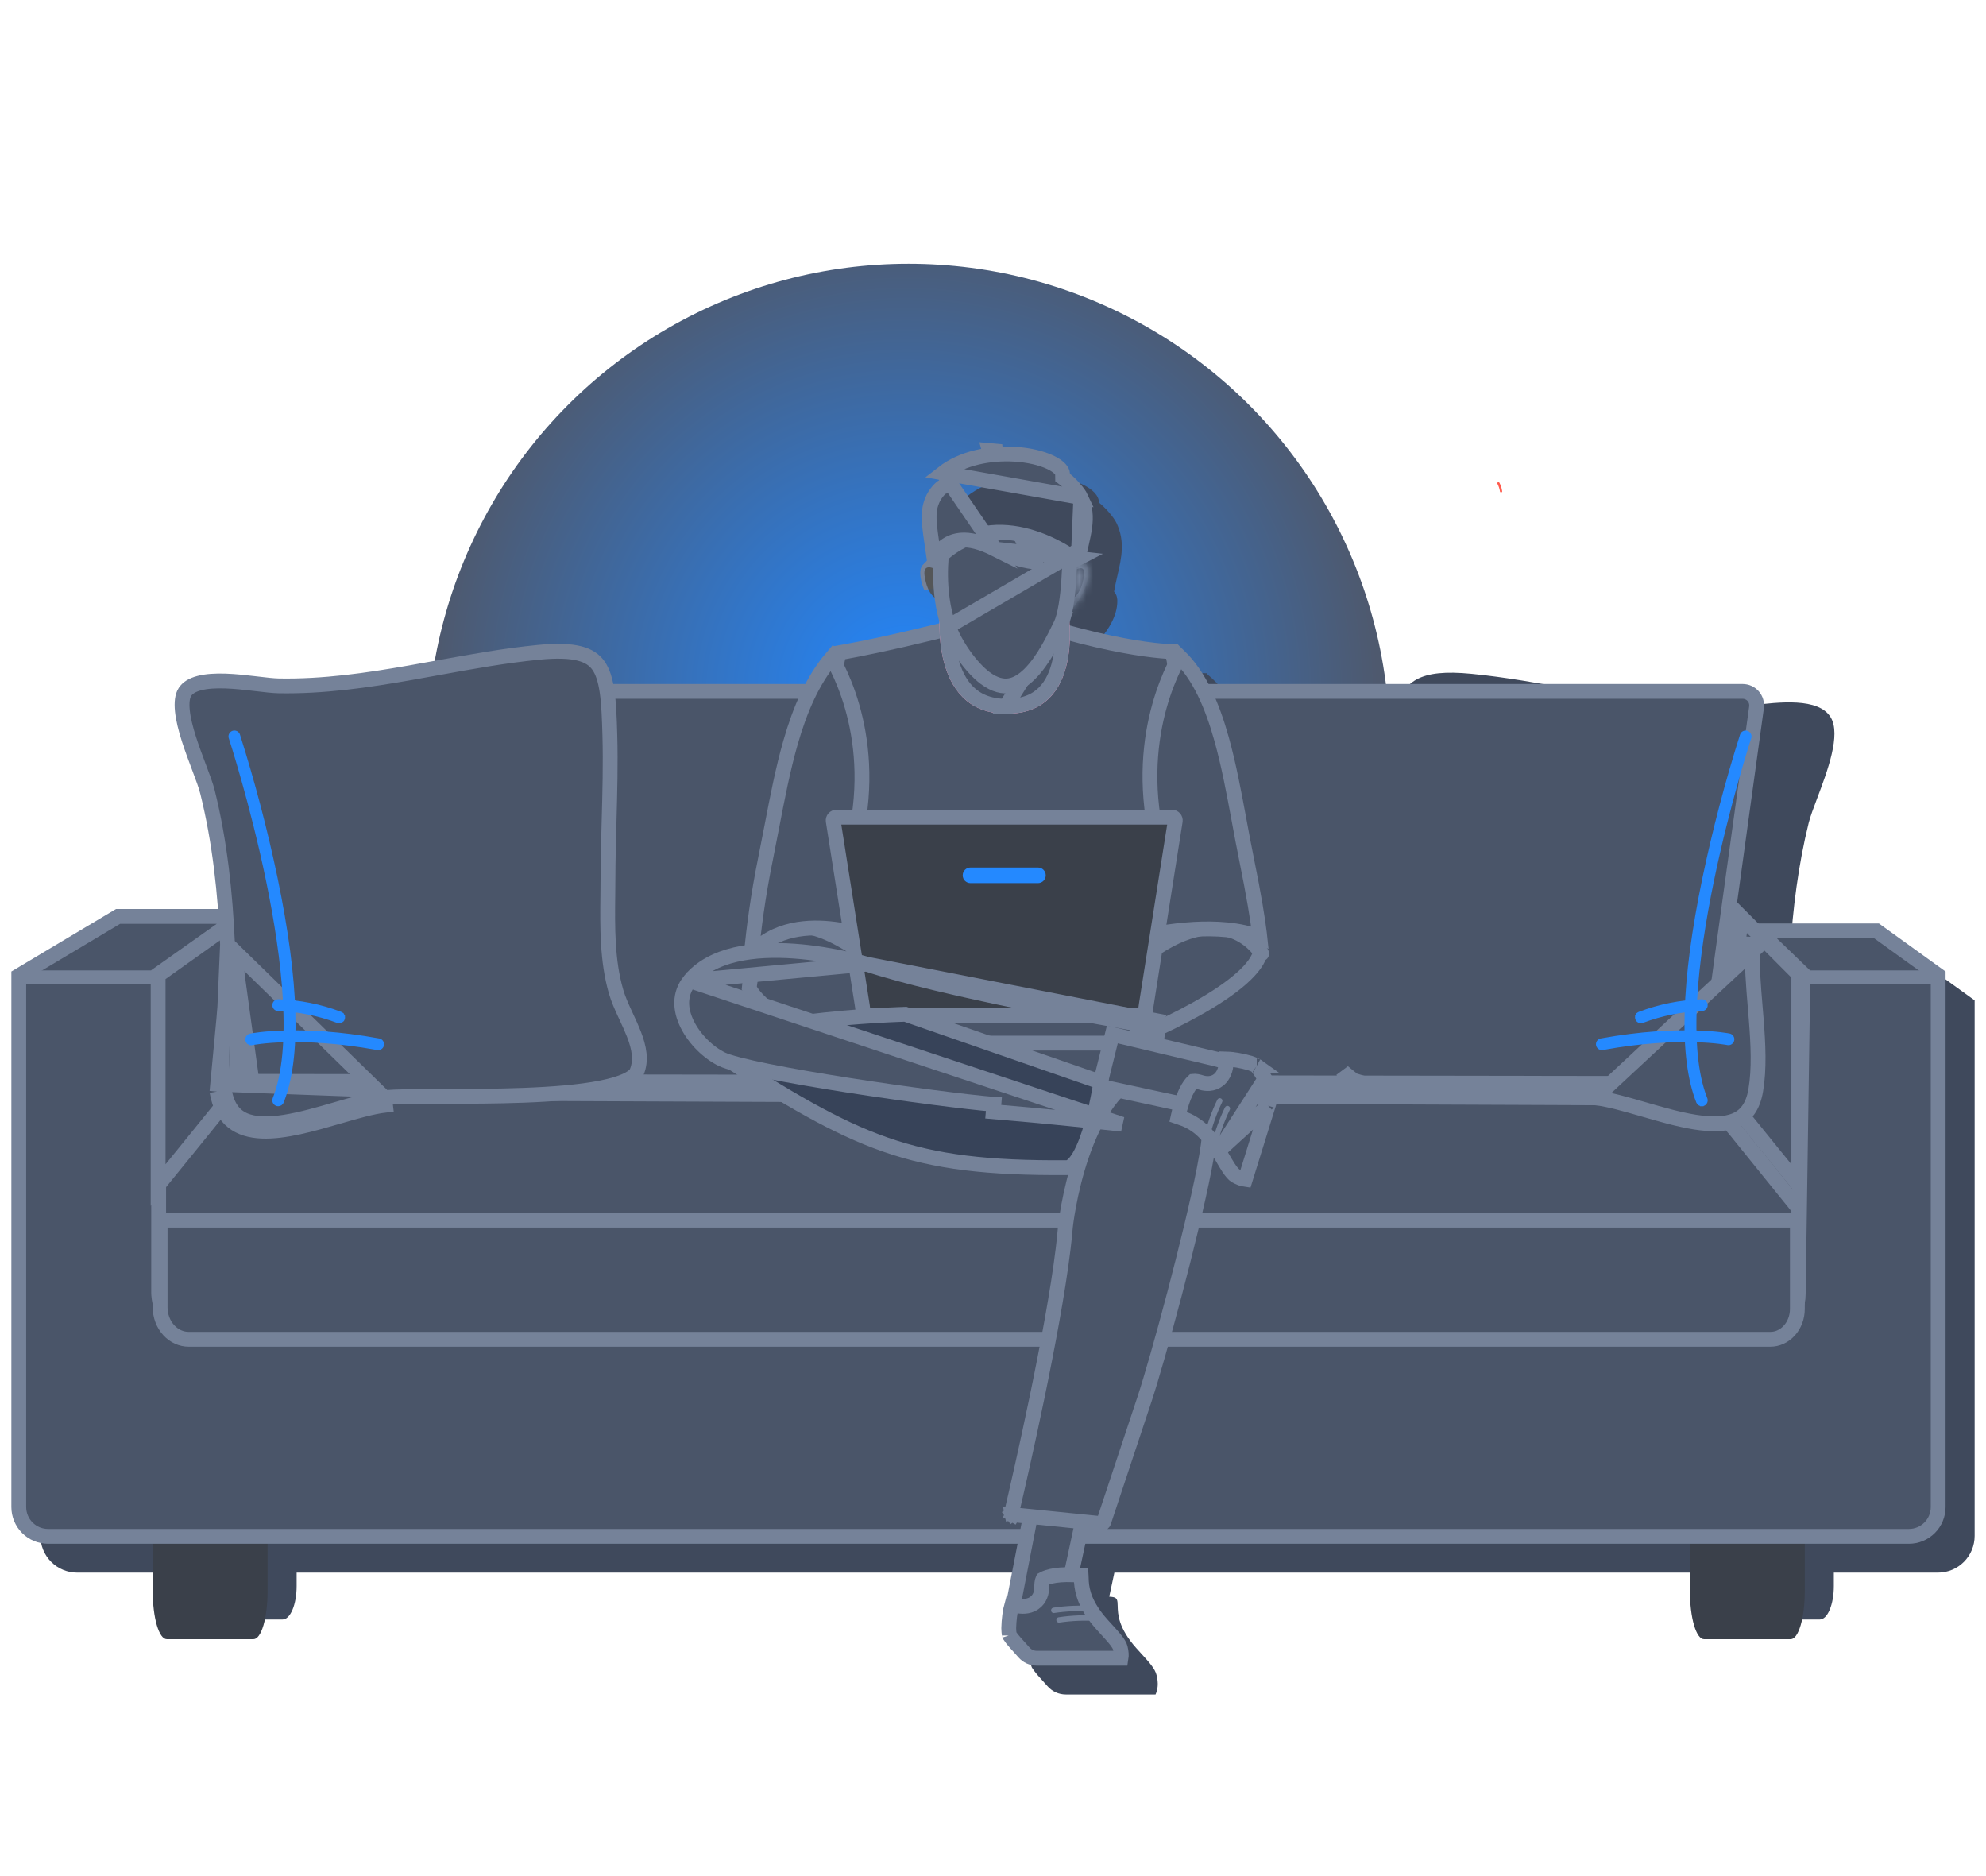 <svg width="288" height="272" viewBox="0 0 288 272" fill="none" xmlns="http://www.w3.org/2000/svg"><g clip-path="url(#clip0_2527_17812)"><g style="mix-blend-mode:lighten" filter="url(#filter0_f_2527_17812)"><circle cx="131.755" cy="108.019" r="69.785" fill="url(#paint0_radial_2527_17812)"/></g><path d="M217.68 71.395C217.64 71.395 217.602 71.38 217.573 71.354C217.543 71.327 217.525 71.291 217.521 71.251C217.461 70.862 217.337 70.486 217.153 70.138C217.135 70.101 217.132 70.058 217.144 70.018C217.157 69.978 217.185 69.945 217.222 69.925C217.258 69.906 217.301 69.901 217.341 69.912C217.381 69.923 217.416 69.95 217.437 69.986C217.642 70.369 217.778 70.786 217.839 71.217C217.841 71.238 217.839 71.259 217.833 71.279C217.827 71.299 217.818 71.318 217.804 71.335C217.791 71.351 217.775 71.365 217.757 71.375C217.738 71.385 217.718 71.391 217.697 71.393L217.68 71.395Z" fill="#FF5B4D"/><path d="M143.638 66.035C143.611 65.9 143.581 65.76 143.547 65.619C143.524 65.523 143.499 65.425 143.471 65.324L145.244 65.481L143.638 66.035Z" fill="#4A5569" stroke="#758299" stroke-width="2.149"/><path fill-rule="evenodd" clip-rule="evenodd" d="M138.645 85.546C138.556 84.924 138.472 84.35 138.393 83.817C137.844 80.088 137.589 78.361 138.383 76.375C138.905 75.064 139.954 74.007 140.399 73.839C140.369 73.443 139.851 73.23 138.894 73.23C144.912 66.416 159.313 68.775 159.377 72.879C160.222 73.525 161.505 74.952 161.924 75.85C163.171 78.525 162.643 80.829 162.05 83.423C161.878 84.174 161.7 84.949 161.558 85.765C161.823 86.055 162.03 86.495 162.03 87.161C162.03 89.372 160.587 91.395 159.832 92.302C159.693 93.102 159.52 93.848 159.306 94.476C159.315 94.6 159.323 94.729 159.33 94.863C170.026 97.768 175.021 97.601 175.021 97.601L175.044 97.679L175.061 97.736C176.857 99.2 178.293 101.119 179.471 103.348H202.412C203.333 98.733 205.842 96.95 213.384 97.689C218.327 98.174 223.194 99.059 228.055 99.944C235.6 101.316 243.129 102.686 250.898 102.547C251.674 102.533 252.729 102.408 253.925 102.266C258.005 101.781 263.714 101.104 265.473 103.992C267.001 106.499 265.008 111.783 263.517 115.737C262.982 117.155 262.512 118.402 262.292 119.288C260.769 125.427 259.984 131.753 259.589 138.071H276.691L286.353 145.036V222.675C286.354 223.375 286.216 224.068 285.949 224.715C285.682 225.362 285.29 225.949 284.795 226.444C284.301 226.939 283.714 227.332 283.069 227.599C282.423 227.867 281.731 228.005 281.032 228.004H265.934V229.944C265.934 231.232 265.719 232.466 265.338 233.376C264.957 234.286 264.44 234.798 263.901 234.798H251.314C250.775 234.798 250.258 234.286 249.876 233.376C249.495 232.466 249.281 231.232 249.281 229.944V228.004H161.603L161.489 228.538L160.857 231.486C160.988 231.497 161.121 231.51 161.256 231.523C162.049 231.604 162.06 232.026 162.08 232.825C162.109 234.005 162.159 236.009 164.786 238.953C165.037 239.235 165.283 239.505 165.52 239.764L165.521 239.765C166.613 240.959 167.5 241.931 167.717 242.847C168.031 244.076 167.889 244.958 167.573 245.673H154.559C154.054 245.672 153.555 245.564 153.095 245.354C152.635 245.144 152.226 244.838 151.894 244.457C151.627 244.147 151.367 243.862 151.12 243.589C150.542 242.954 150.03 242.391 149.637 241.76C149.523 241.583 149.446 241.028 149.422 240.285C149.425 240.275 149.426 240.264 149.425 240.253C149.425 240.25 149.425 240.247 149.425 240.244C149.424 240.24 149.423 240.236 149.422 240.232C149.459 238.663 149.71 236.648 150.329 235.41L150.34 235.415L150.34 235.408L151.778 228.004H43.017V229.944C43.017 231.232 42.802 232.466 42.421 233.376C42.04 234.286 41.523 234.798 40.984 234.798H28.397C28.13 234.798 27.866 234.672 27.619 234.428C27.372 234.184 27.148 233.827 26.959 233.376C26.77 232.926 26.621 232.391 26.519 231.802C26.416 231.213 26.364 230.582 26.364 229.944V228.004H11.187C10.488 228.005 9.795 227.867 9.149 227.599C8.504 227.332 7.917 226.939 7.422 226.444C6.928 225.949 6.536 225.362 6.268 224.715C6.001 224.068 5.863 223.375 5.863 222.675V145.036L21.042 135.971L36.223 135.971L36.089 135.002L35.571 131.275L32.214 106.878C32.154 106.438 32.188 105.99 32.315 105.565C32.442 105.14 32.658 104.747 32.95 104.412C33.241 104.077 33.601 103.809 34.005 103.626C34.408 103.442 34.846 103.348 35.29 103.348H120.996C122.095 101.273 123.405 99.385 125.002 97.754C125.002 97.754 125.01 97.765 125.025 97.788L125.036 97.804L125.052 97.826L125.079 97.866C125.584 97.787 130.828 96.943 140.457 94.544L140.457 94.476L140.458 94.387C140.275 93.748 140.126 93.11 140.006 92.484C139.312 91.683 137.664 89.534 137.664 87.171C137.654 86.835 137.741 86.502 137.915 86.214C138.089 85.925 138.342 85.694 138.645 85.546L138.645 85.546L138.645 85.546Z" fill="#3F495C"/><path d="M26.898 191.575L26.837 191.568H26.775C26.773 191.568 26.757 191.568 26.72 191.563C26.683 191.558 26.646 191.552 26.586 191.542L26.566 191.538C26.441 191.517 26.306 191.493 26.192 191.467C26.087 191.444 25.987 191.416 25.882 191.38L25.882 191.38L25.874 191.378C25.343 191.205 24.85 190.929 24.425 190.565C24.001 190.201 23.652 189.757 23.398 189.258L23.396 189.253C23.294 189.053 23.208 188.845 23.139 188.63L23.138 188.629C23.096 188.497 23.066 188.399 23.045 188.307C23.017 188.18 22.997 188.08 22.984 187.977C22.976 187.915 22.969 187.868 22.964 187.828C22.953 187.749 22.947 187.703 22.942 187.637C22.934 187.551 22.932 187.448 22.932 187.322V187.278L22.929 187.234L21.753 172.909L30.079 161.506L33.717 158.375L247.696 159.233L251.55 163.711L260.856 175.229V187.576C260.856 188.639 260.434 189.659 259.684 190.41C258.934 191.162 257.917 191.583 256.856 191.583H27.179C27.032 191.583 26.957 191.582 26.898 191.575Z" fill="#4A5569" stroke="#758299" stroke-width="2.149"/><path d="M22.147 213.96H38.802V230.749C38.802 232.58 38.587 234.337 38.206 235.632C37.825 236.926 37.308 237.654 36.769 237.654H24.182C23.915 237.654 23.651 237.475 23.404 237.128C23.157 236.781 22.933 236.273 22.744 235.632C22.556 234.99 22.406 234.229 22.304 233.392C22.202 232.554 22.149 231.656 22.149 230.749V213.96H22.147Z" fill="#3A404A"/><path d="M245.064 213.96H261.719V230.749C261.719 232.58 261.505 234.337 261.123 235.632C260.742 236.926 260.225 237.654 259.686 237.654H247.099C246.56 237.654 246.043 236.926 245.661 235.632C245.28 234.337 245.066 232.58 245.066 230.749V213.96H245.064Z" fill="#3A404A"/><path d="M34.816 132.862L23.461 140.896L23.007 141.217V141.773V187.389V187.389V187.389V187.389V187.389V187.39V187.39V187.39V187.39V187.39V187.39V187.391V187.391V187.391V187.391V187.391V187.392V187.392V187.392V187.392V187.392V187.392V187.393V187.393V187.393V187.393V187.393V187.394V187.394V187.394V187.394V187.394V187.394V187.395V187.395V187.395V187.395V187.395V187.395V187.396V187.396V187.396V187.396V187.396V187.397V187.397V187.397V187.397V187.397V187.397V187.398V187.398V187.398V187.398V187.398V187.398V187.399V187.399V187.399V187.399V187.399V187.4V187.4V187.4V187.4V187.4V187.4V187.401V187.401V187.401V187.401V187.401V187.402V187.402V187.402V187.402V187.402V187.402V187.403V187.403V187.403V187.403V187.403V187.404V187.404V187.404V187.404V187.404V187.404V187.405V187.405V187.405V187.405V187.405V187.405V187.406V187.406V187.406V187.406V187.406V187.407V187.407V187.407V187.407V187.407V187.407V187.408V187.408V187.408V187.408V187.408V187.409V187.409V187.409V187.409V187.409V187.409V187.41V187.41V187.41V187.41V187.41V187.411V187.411V187.411V187.411V187.411V187.411V187.412V187.412V187.412V187.412V187.412V187.413V187.413V187.413V187.413V187.413V187.413V187.414V187.414V187.414V187.414V187.414V187.415V187.415V187.415V187.415V187.415V187.415V187.416V187.416V187.416V187.416V187.416V187.417V187.417V187.417V187.417V187.417V187.417V187.418V187.418V187.418V187.418V187.418V187.418V187.419V187.419V187.419V187.419V187.419V187.42V187.42V187.42V187.42V187.42V187.42V187.421V187.421V187.421V187.421V187.421V187.422V187.422V187.422V187.422V187.422V187.422V187.423V187.423V187.423V187.423V187.423V187.424V187.424V187.424V187.424V187.424V187.424V187.425V187.425V187.425V187.425V187.425V187.426V187.426V187.426V187.426V187.426V187.426V187.427V187.427V187.427V187.427V187.427V187.428V187.428V187.428V187.428V187.428V187.428V187.429V187.429V187.429V187.429V187.429V187.43V187.43V187.43V187.43V187.43V187.43V187.431V187.431V187.431V187.431V187.431V187.431V187.432V187.432V187.432V187.432V187.432V187.433V187.433V187.433V187.433V187.433V187.433V187.434V187.434V187.434V187.434V187.434V187.435V187.435V187.435V187.435V187.435V187.435V187.436V187.436V187.436V187.436V187.436V187.437V187.437V187.437V187.437V187.437V187.437V187.438V187.438V187.438V187.438V187.438V187.438V187.439V187.439V187.439V187.439V187.439V187.44V187.44V187.44V187.44V187.44V187.44V187.441V187.441V187.441V187.441V187.441V187.442V187.442V187.442V187.442V187.442V187.442V187.443V187.443V187.443V187.443V187.443V187.444V187.444V187.444V187.444V187.444V187.444V187.445V187.445V187.445V187.445V187.445V187.445V187.446V187.446V187.446V187.446V187.446V187.447V187.447V187.447V187.447V187.447V187.447V187.448V187.448V187.448V187.448V187.448V187.448V187.449V187.449V187.449V187.449V187.449V187.45V187.45V187.45V187.45V187.45V187.45V187.451V187.451V187.451V187.451V187.451V187.451V187.452V187.452V187.452V187.452V187.452V187.453V187.453V187.453V187.453V187.453V187.453V187.454V187.454V187.454V187.454V187.454V187.454V187.455V187.455V187.455V187.455V187.455V187.456V187.456V187.456V187.456V187.456V187.456V187.457V187.457V187.457V187.457V187.457V187.457V187.458V187.458V187.458V187.458V187.458V187.458V187.459V187.459V187.459V187.459V187.459V187.46V187.46V187.46V187.46V187.46V187.46V187.461V187.461V187.461V187.461V187.461V187.461V187.462V187.462V187.462V187.462V187.462V187.462V187.463V187.463V187.463V187.463V187.463V187.463V187.464V187.464V187.464V187.464V187.464V187.465V187.465V187.465V187.465V187.465V187.465V187.466V187.466V187.466V187.466V187.466V187.466V187.467V187.467V187.467V187.467V187.467V187.467V187.468V187.468V187.468V187.468V187.468V187.468V187.469V187.469V187.469V187.469V187.469V187.469V187.47V187.47V187.47V187.47V187.47V187.47V187.471V187.471V187.471V187.471V187.471V187.471V187.472V187.472V187.472V187.472V187.472V187.472V187.473V187.473V187.473V187.473V187.473V187.473V187.474V187.474V187.474V187.474V187.474V187.474V187.475V187.475V187.475V187.475V187.475V187.475V187.476V187.476V187.476V187.476V187.476V187.476V187.477V187.477V187.477V187.477V187.477V187.477V187.478V187.478V187.478V187.478V187.478V187.478V187.479V187.479V187.479V187.479C23.007 187.572 23.013 187.656 23.018 187.713C23.024 187.787 23.026 187.799 23.029 187.836C23.037 187.954 23.052 188.103 23.076 188.254C23.101 188.431 23.135 188.603 23.17 188.762C23.214 188.958 23.268 189.13 23.316 189.275L23.316 189.277C23.421 189.594 23.549 189.904 23.698 190.204L23.698 190.204C24.305 191.418 25.287 192.402 26.499 193.01C26.8 193.163 27.112 193.292 27.433 193.396C27.597 193.451 27.764 193.499 27.938 193.539C28.094 193.575 28.261 193.609 28.45 193.636C28.586 193.658 28.725 193.674 28.866 193.684L28.905 193.687H28.939C28.942 193.687 28.954 193.688 28.984 193.691L28.992 193.692C29.026 193.695 29.093 193.701 29.169 193.703C29.23 193.707 29.291 193.708 29.352 193.704L254.372 193.994L254.374 193.994C256.071 193.993 257.699 193.317 258.898 192.115C260.096 190.915 260.77 189.289 260.772 187.593C260.772 187.591 260.772 187.588 260.772 187.586L261.444 141.651L261.451 141.185L261.115 140.861L254.996 134.962H272.129L281.064 141.403V218.492C281.064 219.051 280.955 219.605 280.741 220.121C280.528 220.638 280.215 221.107 279.82 221.502C279.426 221.897 278.958 222.21 278.442 222.424C277.927 222.637 277.375 222.747 276.817 222.747H6.972H6.971C6.414 222.747 5.861 222.637 5.346 222.424C4.831 222.21 4.362 221.897 3.968 221.502C3.573 221.107 3.26 220.638 3.046 220.121C2.832 219.605 2.722 219.051 2.722 218.492V141.463L17.123 132.862L34.816 132.862Z" fill="#4A5569" stroke="#758299" stroke-width="2.149"/><path d="M251.359 126.945L252.423 127.092L251.359 126.945L250.845 130.673L250.845 130.673L249.624 139.545L249.624 139.547L247.248 157.095L36.534 156.777L32.939 130.673L32.939 130.671L32.421 126.945L32.421 126.944L29.064 102.548L29.064 102.548C29.024 102.261 29.047 101.967 29.13 101.689C29.213 101.411 29.354 101.153 29.545 100.935C29.735 100.716 29.971 100.541 30.234 100.421C30.498 100.301 30.784 100.239 31.074 100.24H31.075L252.711 100.24C252.711 100.24 252.711 100.24 252.711 100.24C253 100.24 253.286 100.302 253.55 100.422C253.814 100.542 254.049 100.717 254.24 100.936C254.43 101.155 254.572 101.412 254.655 101.691C254.739 101.969 254.761 102.262 254.722 102.55L251.359 126.945Z" fill="#4A5569" stroke="#758299" stroke-width="2.149"/><path d="M22.999 171.742C22.976 171.771 22.953 171.799 22.93 171.827V141.397L33.947 133.561C34.344 137.247 34.42 141.723 34.42 145.96C34.421 147.22 34.414 148.464 34.407 149.658C34.39 152.83 34.375 155.652 34.495 157.516C33.503 158.789 30.422 162.6 27.438 166.279C25.797 168.303 24.193 170.275 22.999 171.742Z" fill="#4A5569" stroke="#758299" stroke-width="2.149"/><path d="M252.574 132.997L260.853 141.287V171.827C260.83 171.799 260.807 171.771 260.784 171.743C259.591 170.276 257.988 168.303 256.346 166.279C253.369 162.608 250.295 158.805 249.296 157.524C249.736 152.794 251.391 141.007 252.574 132.997Z" fill="#4A5569" stroke="#758299" stroke-width="2.149"/><path d="M256.727 194.173H256.726H27.365C26.299 194.173 25.255 193.71 24.469 192.85C23.68 191.986 23.221 190.796 23.221 189.536V176.901H260.645V189.785C260.645 190.374 260.539 190.956 260.334 191.496C260.13 192.035 259.833 192.52 259.464 192.923C259.095 193.327 258.662 193.641 258.193 193.853C257.725 194.066 257.227 194.173 256.727 194.173Z" fill="#4A5569" stroke="#758299" stroke-width="2.149"/><path d="M55.774 159.157L55.774 159.157C57.321 158.974 60.334 158.965 63.898 158.959L64.296 158.959C67.816 158.953 71.914 158.947 75.907 158.799C80.06 158.644 84.047 158.338 87.121 157.734C88.662 157.431 89.92 157.063 90.84 156.63C91.787 156.183 92.202 155.749 92.34 155.417C93.038 153.722 92.701 151.914 91.911 149.894C91.593 149.079 91.22 148.275 90.838 147.452C90.748 147.256 90.656 147.059 90.565 146.861C90.101 145.851 89.639 144.802 89.339 143.771L89.339 143.77C88.032 139.265 88.09 134.363 88.144 129.827C88.153 129.04 88.162 128.263 88.164 127.502L88.164 127.502C88.172 124.643 88.249 121.826 88.326 119.024C88.439 114.874 88.552 110.757 88.437 106.59C88.368 104.07 88.284 101.992 88.037 100.286C87.789 98.576 87.393 97.356 86.781 96.49C85.64 94.876 83.4 94.053 78.066 94.576L78.066 94.576C73.173 95.055 68.364 95.93 63.511 96.813C62.162 97.058 60.81 97.304 59.452 97.543C53.234 98.633 46.925 99.555 40.428 99.439L40.428 99.439C39.595 99.423 38.482 99.291 37.307 99.151C37.179 99.136 37.05 99.121 36.921 99.106C35.572 98.946 34.111 98.784 32.696 98.736C31.271 98.689 29.961 98.761 28.902 99.038C27.844 99.315 27.162 99.761 26.793 100.367L26.792 100.368C26.456 100.92 26.32 101.805 26.447 103.055C26.572 104.278 26.93 105.686 27.396 107.149C27.836 108.528 28.357 109.909 28.837 111.183C28.864 111.255 28.892 111.327 28.919 111.399C29.41 112.702 29.869 113.932 30.096 114.846L30.096 114.846C31.891 122.073 32.67 129.535 32.994 136.906L55.774 159.157ZM55.774 159.157C53.754 159.398 51.301 160.108 48.837 160.822L48.806 160.831L48.802 160.832C46.284 161.561 43.715 162.305 41.339 162.683C38.939 163.065 36.917 163.039 35.428 162.39C34.038 161.784 32.947 160.562 32.524 158.081L31.465 158.261M55.774 159.157L55.901 160.224C53.968 160.454 51.582 161.145 49.063 161.875C41.561 164.048 32.878 166.563 31.465 158.261M31.465 158.261L32.524 158.081C31.993 154.957 32.167 151.427 32.458 147.752M31.465 158.261L32.458 147.752M32.458 147.752C32.505 147.161 32.554 146.567 32.604 145.97M32.458 147.752L32.604 145.97M32.604 145.97C32.86 142.904 33.121 139.782 32.994 136.906L32.604 145.97Z" fill="#4A5569" stroke="#758299" stroke-width="2.149"/><path d="M40.34 160.136L40.342 160.136C40.461 160.137 40.578 160.102 40.678 160.036C40.778 159.97 40.856 159.876 40.903 159.766L40.903 159.766L40.904 159.761C42.185 156.529 42.737 152.18 42.583 146.767C42.429 141.35 41.567 134.852 40.003 127.31L40.003 127.309C38.534 120.303 36.715 113.375 34.553 106.551L34.549 106.54L34.544 106.529C34.486 106.39 34.377 106.279 34.24 106.216C34.103 106.153 33.947 106.143 33.804 106.189C33.66 106.235 33.539 106.333 33.464 106.464C33.389 106.595 33.365 106.749 33.397 106.896L33.4 106.909L33.404 106.921C33.465 107.103 36.528 116.501 38.839 127.716C39.995 133.323 40.961 139.378 41.272 144.959C41.583 150.547 41.234 155.63 39.782 159.31C39.723 159.459 39.725 159.625 39.788 159.772C39.852 159.919 39.97 160.035 40.119 160.095L40.119 160.095L40.127 160.098C40.196 160.122 40.268 160.135 40.34 160.136Z" fill="#2489FF" stroke="#2489FF" stroke-width="0.5"/><path d="M41.384 150.853C44.461 150.772 48.938 150.949 54.583 151.966V151.993L54.826 152C54.979 152.005 55.129 151.951 55.243 151.849C55.358 151.747 55.43 151.606 55.444 151.453C55.458 151.3 55.413 151.148 55.319 151.027C55.225 150.907 55.09 150.827 54.94 150.802C43.499 148.72 36.656 150.033 36.341 150.097C36.262 150.109 36.186 150.136 36.117 150.178C36.046 150.221 35.985 150.278 35.937 150.346C35.889 150.414 35.856 150.491 35.839 150.573C35.822 150.654 35.822 150.738 35.84 150.82C35.857 150.901 35.891 150.978 35.939 151.046C35.987 151.114 36.049 151.171 36.12 151.214L36.248 151.001L36.12 151.214C36.191 151.257 36.271 151.284 36.353 151.295C36.432 151.305 36.513 151.3 36.589 151.279C36.599 151.277 36.624 151.272 36.665 151.264C36.719 151.254 36.799 151.24 36.903 151.223C37.112 151.189 37.421 151.143 37.826 151.095C38.636 150.999 39.832 150.893 41.384 150.853Z" fill="#2489FF" stroke="#2489FF" stroke-width="0.5"/><path d="M49.174 148.105L49.174 148.105C49.316 148.107 49.455 148.059 49.565 147.968L49.407 147.775L49.565 147.968C49.675 147.878 49.75 147.752 49.776 147.612C49.802 147.472 49.778 147.327 49.707 147.203L49.498 147.323L49.707 147.203C49.637 147.08 49.525 146.985 49.392 146.936C46.501 145.833 43.445 145.221 40.352 145.128L40.352 145.127H40.344C40.184 145.127 40.031 145.191 39.918 145.304C39.805 145.417 39.742 145.571 39.742 145.73C39.742 145.89 39.805 146.044 39.918 146.157C40.03 146.269 40.181 146.332 40.339 146.333C43.289 146.436 46.202 147.021 48.963 148.065L48.963 148.065L48.965 148.066C49.032 148.09 49.102 148.104 49.174 148.105Z" fill="#2489FF" stroke="#2489FF" stroke-width="0.5"/><path d="M231.359 159.157L231.359 159.157C233.379 159.398 235.832 160.108 238.295 160.822L238.327 160.831L238.331 160.832C240.849 161.561 243.417 162.305 245.794 162.683C248.193 163.065 250.215 163.039 251.705 162.39C253.095 161.784 254.186 160.562 254.608 158.081C255.14 154.957 254.965 151.427 254.675 147.752C254.628 147.161 254.578 146.567 254.528 145.97C254.272 142.904 254.011 139.782 254.138 136.906C254.138 136.906 254.138 136.906 254.138 136.906L255.212 136.953L231.359 159.157ZM231.359 159.157C229.811 158.974 226.799 158.965 223.235 158.959M231.359 159.157L223.235 158.959M223.235 158.959L222.836 158.959M223.235 158.959L222.836 158.959M222.836 158.959C219.316 158.953 215.218 158.947 211.226 158.799M222.836 158.959L211.226 158.799M211.226 158.799C207.072 158.644 203.085 158.338 200.011 157.734M211.226 158.799L200.011 157.734M200.011 157.734C198.471 157.431 197.212 157.063 196.293 156.63M200.011 157.734L196.293 156.63M196.293 156.63C195.346 156.183 194.93 155.749 194.793 155.417L196.293 156.63Z" fill="#4A5569" stroke="#758299" stroke-width="2.149"/><path d="M246.789 160.137C246.861 160.137 246.932 160.125 247 160.102L247.007 160.099L247.014 160.096C247.162 160.036 247.28 159.92 247.343 159.774C247.405 159.627 247.408 159.462 247.35 159.314L247.35 159.313C245.897 155.633 245.549 150.55 245.86 144.962C246.171 139.381 247.137 133.326 248.293 127.719C250.604 116.504 253.667 107.106 253.727 106.924L253.731 106.911L253.734 106.898C253.767 106.751 253.743 106.597 253.668 106.466C253.593 106.336 253.472 106.238 253.328 106.192C253.184 106.146 253.029 106.155 252.892 106.218C252.755 106.281 252.646 106.393 252.587 106.532L252.583 106.543L252.579 106.554C250.417 113.377 248.598 120.305 247.129 127.311L247.128 127.312C245.565 134.852 244.705 141.351 244.552 146.767C244.399 152.181 244.951 156.531 246.227 159.763L246.227 159.763L246.23 159.77C246.277 159.879 246.355 159.973 246.455 160.038C246.554 160.103 246.67 160.137 246.789 160.137ZM246.789 160.137C246.789 160.137 246.788 160.137 246.788 160.137L246.789 159.887L246.791 160.137C246.79 160.137 246.79 160.137 246.789 160.137Z" fill="#2489FF" stroke="#2489FF" stroke-width="0.5"/><path d="M232.305 151.996L232.305 151.996L232.316 151.996L232.381 151.991L232.395 151.99L232.409 151.988C238.113 150.948 242.64 150.768 245.745 150.849C247.298 150.889 248.495 150.995 249.307 151.091C249.713 151.139 250.022 151.185 250.232 151.219C250.336 151.236 250.416 151.25 250.47 151.26C250.526 151.27 250.551 151.276 250.55 151.275L250.561 151.278L250.572 151.279C250.723 151.3 250.876 151.262 251.001 151.174C251.126 151.086 251.213 150.954 251.244 150.805C251.276 150.655 251.25 150.499 251.171 150.369C251.093 150.238 250.968 150.141 250.821 150.098L250.813 150.096L250.805 150.094C250.707 150.073 243.835 148.681 232.195 150.798C232.045 150.822 231.91 150.902 231.817 151.022C231.723 151.143 231.678 151.294 231.691 151.447C231.705 151.599 231.776 151.741 231.89 151.843C232.004 151.945 232.152 152 232.305 151.996Z" fill="#2489FF" stroke="#2489FF" stroke-width="0.5"/><path d="M237.952 148.105L237.952 148.105L237.959 148.105C238.03 148.104 238.101 148.09 238.168 148.066L238.168 148.066L238.17 148.065C240.931 147.021 243.844 146.436 246.793 146.333C246.952 146.332 247.103 146.269 247.215 146.157C247.328 146.044 247.391 145.89 247.391 145.73C247.391 145.571 247.328 145.417 247.215 145.304C247.102 145.191 246.948 145.127 246.789 145.127V145.127L246.781 145.128C243.687 145.221 240.63 145.833 237.737 146.937L237.737 146.937L237.732 146.939C237.603 146.991 237.495 147.087 237.428 147.209L237.647 147.329L237.428 147.209C237.361 147.332 237.339 147.474 237.364 147.612C237.39 147.749 237.463 147.873 237.57 147.963C237.677 148.053 237.812 148.103 237.952 148.105Z" fill="#2489FF" stroke="#2489FF" stroke-width="0.5"/><path d="M167.814 150.176C167.763 150.59 167.718 150.945 167.682 151.235H124.032C123.994 150.947 123.949 150.595 123.897 150.185C123.737 148.913 123.511 147.08 123.253 144.841C122.735 140.361 122.087 134.255 121.561 127.749C121.034 121.24 120.631 114.346 120.602 108.284C120.575 102.589 120.881 97.741 121.675 94.638C121.924 94.595 122.239 94.54 122.622 94.47C123.698 94.274 125.3 93.966 127.415 93.515C131.589 92.625 137.761 91.18 145.826 88.946C154.265 91.82 160.457 93.208 164.571 93.877C166.653 94.216 168.202 94.37 169.24 94.439C169.527 94.459 169.774 94.471 169.984 94.479C170.757 97.589 171.061 102.406 171.041 108.057C171.02 114.144 170.628 121.073 170.112 127.616C169.596 134.155 168.958 140.295 168.449 144.801C168.195 147.053 167.973 148.897 167.814 150.176Z" fill="#4A5569" stroke="#758299" stroke-width="2.149"/><path d="M166.853 149.593C166.169 149.899 165.573 150.156 165.096 150.358C164.566 146.547 165.147 143.398 165.899 141.144C166.318 139.89 166.789 138.914 167.151 138.259C167.332 137.931 167.485 137.684 167.59 137.524C167.608 137.495 167.625 137.47 167.641 137.447C173.19 133.8 177 134.164 179.36 135.221C180.59 135.771 181.501 136.543 182.106 137.181C182.407 137.499 182.628 137.78 182.771 137.976C182.774 137.98 182.777 137.985 182.78 137.989C182.591 139.09 181.662 140.415 180.001 141.881C178.232 143.441 175.863 144.962 173.454 146.306C171.053 147.645 168.655 148.786 166.853 149.593ZM182.963 138.259C182.964 138.26 182.964 138.26 182.963 138.259L182.963 138.259Z" fill="#4A5569" stroke="#758299" stroke-width="2.149"/><path d="M123.867 137.368C123.875 137.391 123.883 137.414 123.892 137.439C123.983 137.702 124.114 138.093 124.265 138.592C124.569 139.59 124.958 141.019 125.289 142.731C125.892 145.841 126.298 149.83 125.703 153.835C125.314 153.681 124.841 153.491 124.306 153.27C122.723 152.614 120.592 151.682 118.395 150.575C116.193 149.465 113.951 148.193 112.132 146.86C110.388 145.582 109.173 144.35 108.653 143.259C108.663 143.151 108.677 143.008 108.698 142.838C108.75 142.407 108.841 141.799 108.999 141.101C109.32 139.688 109.895 137.99 110.897 136.636C111.876 135.314 113.241 134.34 115.236 134.232C117.238 134.125 120.03 134.88 123.867 137.368ZM124.996 137.349C124.767 137.452 124.506 137.51 124.233 137.477L124.996 137.349Z" fill="#4A5569" stroke="#758299" stroke-width="2.149"/><path d="M124.554 118.515L124.546 118.569L124.543 118.624L123.748 135.243C123.452 135.168 123.114 135.089 122.741 135.011C121.325 134.717 119.378 134.447 117.306 134.568C115.235 134.688 112.981 135.202 111.009 136.528C110.267 137.027 109.577 137.634 108.958 138.361C108.964 138.291 108.971 138.221 108.977 138.15C109.291 134.784 109.89 130.015 111.031 124.417C111.34 122.898 111.633 121.374 111.925 119.855C112.729 115.672 113.525 111.531 114.64 107.646C116.01 102.875 117.828 98.628 120.626 95.34C120.718 95.5 120.816 95.676 120.92 95.868C121.528 96.988 122.322 98.646 123.047 100.769C124.497 105.014 125.673 111.115 124.554 118.515Z" fill="#4A5569" stroke="#758299" stroke-width="2.149"/><path d="M182.634 135.314C182.66 135.526 182.682 135.721 182.701 135.899C179.734 134.701 176.109 134.568 173.165 134.732C171.35 134.833 169.724 135.051 168.552 135.244C168.316 135.283 168.098 135.32 167.901 135.356L167.225 118.632L167.223 118.573L167.214 118.515C166.094 111.112 167.227 104.996 168.636 100.735C169.34 98.603 170.113 96.938 170.705 95.812C170.829 95.576 170.946 95.364 171.052 95.176C173.911 97.966 175.763 102.186 177.148 107.14C178.2 110.906 178.951 114.959 179.698 118.986C180.036 120.811 180.373 122.631 180.737 124.417C181.883 130.043 182.402 133.388 182.634 135.314Z" fill="#4A5569" stroke="#758299" stroke-width="2.149"/><path d="M136.345 88.39C136.345 88.39 134.55 103.364 145.858 103.476C157.464 103.59 154.911 88.625 154.911 88.625C154.911 88.625 145.022 85.906 136.345 88.39Z" fill="#FA9CC1"/><path d="M153.942 89.492C153.693 89.435 153.382 89.366 153.016 89.291C151.98 89.081 150.508 88.825 148.771 88.645C145.479 88.303 141.301 88.241 137.354 89.231C137.332 89.611 137.312 90.122 137.316 90.725C137.324 92.078 137.449 93.859 137.902 95.624C138.356 97.394 139.123 99.075 140.36 100.311C141.571 101.52 143.305 102.376 145.868 102.401L153.942 89.492ZM153.942 89.492C153.983 89.873 154.029 90.392 154.055 91.005C154.11 92.354 154.066 94.121 153.687 95.864C153.305 97.613 152.604 99.253 151.41 100.442C150.245 101.603 148.516 102.427 145.868 102.401L153.942 89.492ZM137.412 88.517L137.412 88.517L137.412 88.517Z" fill="#4A5569" stroke="#758299" stroke-width="2.149"/><mask id="path-28-inside-1_2527_17812" fill="white"><path d="M156.205 81.021C156.205 81.021 157.815 81.12 157.815 82.978C157.815 85.971 155.169 88.621 155.169 88.621C155.169 88.621 155.285 83.668 156.205 81.021Z"/></mask><path d="M156.205 81.021C156.205 81.021 157.815 81.12 157.815 82.978C157.815 85.971 155.169 88.621 155.169 88.621C155.169 88.621 155.285 83.668 156.205 81.021Z" fill="#4A5569"/><path d="M156.205 81.021L156.337 78.876L154.71 78.776L154.175 80.316L156.205 81.021ZM155.169 88.621L153.021 88.57L152.895 93.939L156.69 90.139L155.169 88.621ZM156.205 81.021C156.073 83.166 156.072 83.166 156.071 83.166C156.071 83.166 156.069 83.166 156.069 83.166C156.067 83.165 156.066 83.165 156.064 83.165C156.061 83.165 156.058 83.165 156.055 83.165C156.049 83.164 156.044 83.164 156.038 83.163C156.028 83.163 156.018 83.162 156.01 83.161C155.993 83.159 155.979 83.157 155.968 83.156C155.948 83.153 155.936 83.15 155.928 83.148C155.921 83.146 155.895 83.14 155.854 83.114C155.803 83.081 155.735 83.02 155.687 82.935C155.638 82.847 155.666 82.833 155.666 82.978H159.964C159.964 81.29 159.166 80.13 158.167 79.491C157.723 79.208 157.295 79.061 156.986 78.983C156.827 78.942 156.689 78.918 156.581 78.902C156.526 78.894 156.478 78.888 156.437 78.884C156.417 78.882 156.398 78.881 156.382 78.879C156.373 78.879 156.365 78.878 156.358 78.877C156.354 78.877 156.351 78.877 156.347 78.877C156.346 78.877 156.344 78.876 156.342 78.876C156.341 78.876 156.34 78.876 156.34 78.876C156.339 78.876 156.337 78.876 156.205 81.021ZM155.666 82.978C155.666 83.879 155.249 84.875 154.681 85.766C154.411 86.188 154.14 86.537 153.938 86.778C153.837 86.897 153.757 86.987 153.705 87.043C153.679 87.071 153.661 87.09 153.651 87.1C153.646 87.105 153.643 87.108 153.643 87.109C153.643 87.109 153.643 87.108 153.644 87.107C153.644 87.107 153.645 87.106 153.646 87.105C153.646 87.105 153.647 87.105 153.647 87.104C153.648 87.104 153.648 87.103 153.648 87.103C153.648 87.103 153.649 87.102 155.169 88.621C156.69 90.139 156.69 90.139 156.691 90.138C156.691 90.138 156.692 90.138 156.692 90.138C156.692 90.137 156.693 90.136 156.694 90.135C156.695 90.134 156.697 90.132 156.699 90.131C156.702 90.127 156.706 90.123 156.711 90.118C156.721 90.108 156.733 90.096 156.748 90.081C156.777 90.05 156.815 90.01 156.861 89.96C156.954 89.859 157.08 89.719 157.228 89.543C157.522 89.193 157.912 88.692 158.304 88.078C159.058 86.896 159.964 85.07 159.964 82.978H155.666ZM155.169 88.621C157.318 88.671 157.318 88.671 157.318 88.671C157.318 88.671 157.318 88.672 157.318 88.672C157.318 88.672 157.318 88.672 157.318 88.672C157.318 88.672 157.318 88.671 157.318 88.671C157.318 88.669 157.318 88.667 157.318 88.663C157.318 88.655 157.319 88.644 157.319 88.627C157.32 88.594 157.321 88.544 157.324 88.479C157.328 88.347 157.336 88.154 157.348 87.913C157.372 87.429 157.414 86.758 157.482 86.01C157.625 84.454 157.868 82.782 158.235 81.726L154.175 80.316C153.622 81.907 153.348 84.035 153.203 85.617C153.127 86.439 153.082 87.171 153.056 87.698C153.042 87.963 153.034 88.177 153.029 88.327C153.026 88.402 153.024 88.461 153.023 88.502C153.022 88.523 153.022 88.539 153.022 88.55C153.021 88.556 153.021 88.561 153.021 88.564C153.021 88.566 153.021 88.567 153.021 88.568C153.021 88.569 153.021 88.569 153.021 88.57C153.021 88.57 153.021 88.57 153.021 88.57C153.021 88.57 153.021 88.57 155.169 88.621Z" fill="#758299" mask="url(#path-28-inside-1_2527_17812)"/><mask id="path-30-inside-2_2527_17812" fill="white"><path d="M155.889 82.674C155.889 82.674 157.458 81.626 157.196 83.459C156.775 86.432 155.374 86.862 155.374 86.862L155.889 82.674Z"/></mask><path d="M155.889 82.674C155.889 82.674 157.458 81.626 157.196 83.459C156.775 86.432 155.374 86.862 155.374 86.862L155.889 82.674Z" fill="#4A5569"/><path d="M155.889 82.674L154.696 80.887L153.877 81.434L153.757 82.411L155.889 82.674ZM157.196 83.459L155.069 83.155L155.069 83.158L157.196 83.459ZM155.374 86.862L153.241 86.6L152.835 89.89L156.005 88.916L155.374 86.862ZM155.889 82.674C157.083 84.461 157.082 84.461 157.082 84.462C157.082 84.462 157.081 84.462 157.081 84.462C157.08 84.463 157.079 84.463 157.078 84.464C157.077 84.465 157.075 84.466 157.074 84.467C157.071 84.469 157.068 84.47 157.066 84.472C157.062 84.475 157.058 84.477 157.056 84.478C157.051 84.481 157.049 84.482 157.05 84.482C157.054 84.48 157.062 84.475 157.071 84.471C157.082 84.466 157.076 84.469 157.053 84.477C157.035 84.483 156.959 84.508 156.837 84.519C156.717 84.53 156.475 84.535 156.178 84.43C155.85 84.313 155.546 84.091 155.334 83.784C155.14 83.503 155.094 83.254 155.082 83.158C155.071 83.063 155.084 83.049 155.069 83.155L159.324 83.763C159.411 83.153 159.454 82.186 158.871 81.342C158.154 80.303 157.054 80.183 156.446 80.239C155.881 80.29 155.416 80.496 155.19 80.606C155.055 80.672 154.943 80.735 154.862 80.783C154.821 80.807 154.786 80.829 154.758 80.846C154.744 80.855 154.732 80.863 154.722 80.87C154.716 80.873 154.712 80.876 154.707 80.879C154.705 80.881 154.703 80.882 154.701 80.883C154.7 80.884 154.699 80.885 154.698 80.885C154.698 80.885 154.697 80.886 154.697 80.886C154.696 80.886 154.696 80.887 155.889 82.674ZM155.069 83.158C154.903 84.325 154.579 84.778 154.482 84.892C154.43 84.954 154.412 84.956 154.455 84.93C154.475 84.917 154.507 84.899 154.554 84.877C154.578 84.867 154.605 84.856 154.636 84.844C154.652 84.838 154.669 84.832 154.686 84.826C154.695 84.823 154.704 84.82 154.714 84.817C154.718 84.816 154.723 84.814 154.728 84.812C154.73 84.812 154.733 84.811 154.735 84.81C154.736 84.81 154.738 84.809 154.739 84.809C154.741 84.808 154.743 84.808 155.374 86.862C156.005 88.916 156.006 88.916 156.008 88.915C156.009 88.915 156.011 88.914 156.012 88.914C156.015 88.913 156.017 88.912 156.02 88.912C156.025 88.91 156.03 88.908 156.035 88.907C156.046 88.903 156.057 88.899 156.069 88.895C156.092 88.888 156.116 88.879 156.142 88.869C156.194 88.85 156.252 88.826 156.315 88.798C156.44 88.742 156.585 88.667 156.743 88.567C157.062 88.367 157.421 88.075 157.771 87.659C158.481 86.815 159.068 85.566 159.324 83.761L155.069 83.158ZM157.506 87.125L158.022 82.936L153.757 82.411L153.241 86.6L157.506 87.125Z" fill="#758299" mask="url(#path-30-inside-2_2527_17812)"/><path d="M135.028 85.15C134.728 84.466 134.524 83.726 134.524 82.988V82.971L134.524 82.954C134.519 82.825 134.553 82.697 134.62 82.585C134.649 82.537 134.685 82.492 134.725 82.452C134.89 83.273 134.983 84.224 135.028 85.15Z" fill="#4A5569" stroke="#758299" stroke-width="2.149"/><g style="mix-blend-mode:overlay" opacity="0.9"><path d="M135.385 82.411C135.385 82.411 133.816 81.626 134.076 83.46C134.506 86.423 135.91 86.867 135.91 86.867L135.385 82.411Z" fill="#515151"/></g><path d="M155.129 80.531C155.118 80.524 155.108 80.517 155.097 80.51C154.785 80.302 154.324 80.009 153.741 79.683C152.571 79.03 150.929 78.251 149.025 77.733C145.316 76.726 140.698 76.721 136.527 80.495C136.512 80.637 136.494 80.819 136.477 81.034C136.43 81.626 136.385 82.475 136.396 83.49C136.419 85.531 136.67 88.201 137.557 90.803L155.129 80.531ZM155.129 80.531C155.127 80.728 155.123 80.972 155.117 81.255C155.099 82.043 155.061 83.125 154.978 84.296C154.894 85.47 154.767 86.72 154.573 87.85C154.377 89 154.126 89.946 153.828 90.559C152.781 92.705 151.296 95.743 149.352 97.688C148.392 98.648 147.405 99.253 146.395 99.414C145.421 99.57 144.255 99.341 142.85 98.293C141.856 97.55 140.753 96.344 139.773 94.957C138.796 93.573 137.992 92.08 137.557 90.803L155.129 80.531Z" fill="#4A5569" stroke="#758299" stroke-width="2.149"/><path d="M136.759 68.565C137.016 68.799 137.221 69.128 137.255 69.575L137.316 70.377L136.591 70.651C136.583 70.657 136.536 70.686 136.449 70.759C136.331 70.859 136.182 71.005 136.022 71.193C135.7 71.571 135.376 72.063 135.166 72.589L135.166 72.59C134.787 73.537 134.682 74.418 134.766 75.695C134.831 76.688 135.003 77.857 135.235 79.436C135.298 79.858 135.364 80.308 135.434 80.793C135.451 80.805 135.467 80.814 135.481 80.823C135.538 80.767 135.622 80.676 135.748 80.525C135.781 80.485 135.816 80.442 135.854 80.396C136.016 80.199 136.225 79.944 136.457 79.705C137.073 79.07 137.955 78.431 139.317 78.311C140.626 78.195 142.239 78.572 144.321 79.617L136.759 68.565ZM136.759 68.565C139.52 66.417 143.491 65.642 147.092 65.85C149.172 65.97 151.022 66.414 152.319 67.031C153.709 67.693 154.082 68.349 154.088 68.713L154.096 69.234L154.51 69.55C154.856 69.815 155.336 70.277 155.785 70.793C156.244 71.319 156.59 71.809 156.735 72.12L136.759 68.565ZM156.363 80.967C156.494 80.279 156.645 79.621 156.787 79.001C156.806 78.918 156.825 78.836 156.844 78.754C157.034 77.921 157.2 77.161 157.3 76.418C157.496 74.963 157.43 73.611 156.736 72.121L156.363 80.967ZM156.363 80.967C156.086 81.114 155.792 81.148 155.457 81.103C154.961 81.037 154.389 80.795 153.76 80.43C153.291 80.158 152.856 79.859 152.428 79.565C152.278 79.462 152.129 79.36 151.98 79.259C151.708 79.076 151.423 78.892 151.153 78.752C150.917 78.629 150.539 78.454 150.12 78.454H148.383L149.159 80.009C149.465 80.622 149.735 81.088 149.978 81.479C147.969 81.226 146.241 80.579 144.321 79.617L156.363 80.967Z" fill="#4A5569" stroke="#758299" stroke-width="2.149"/><path d="M166.214 145.762L166.215 145.75L170.433 119.002C170.44 118.937 170.434 118.871 170.415 118.809C170.395 118.743 170.361 118.683 170.316 118.632C170.271 118.581 170.216 118.541 170.154 118.513C170.092 118.486 170.024 118.472 169.957 118.473L169.95 118.473H169.942H121.294H121.293V118.473C121.226 118.473 121.16 118.487 121.099 118.515C121.037 118.543 120.983 118.583 120.939 118.634C120.894 118.685 120.861 118.744 120.842 118.809C120.823 118.871 120.817 118.936 120.825 119L125.042 145.75L125.044 145.762L125.046 145.773L125.186 146.815C125.186 146.815 125.186 146.815 125.186 146.815C125.202 146.93 125.259 147.035 125.345 147.11C125.431 147.186 125.542 147.228 125.656 147.228C125.656 147.228 125.656 147.228 125.657 147.228H165.601C165.601 147.228 165.602 147.228 165.602 147.228C165.716 147.228 165.827 147.186 165.913 147.11C165.999 147.035 166.056 146.93 166.071 146.816L166.214 145.762ZM166.214 145.762L166.212 145.774L166.071 146.815L166.214 145.762Z" fill="#3A404A" stroke="#758299" stroke-width="2.149"/><path d="M150.522 125.775H140.732C140.11 125.775 139.607 126.279 139.607 126.902V126.909C139.607 127.531 140.11 128.036 140.732 128.036H150.522C151.144 128.036 151.648 127.531 151.648 126.909V126.902C151.648 126.279 151.144 125.775 150.522 125.775Z" fill="#2489FF"/><path d="M157.929 216.171L156.223 224.13L156.223 224.13L154.615 231.633L154.598 231.715L154.593 231.798C154.492 233.615 154.089 234.871 153.559 235.627C153.066 236.33 152.462 236.619 151.716 236.575C151.716 236.575 151.716 236.575 151.716 236.575L150.195 236.485L150.194 236.485C148.74 236.4 147.018 234.833 147.194 231.357L148.685 223.682L148.685 223.681L150.225 215.722L157.929 216.171Z" fill="#4A5569" stroke="#758299" stroke-width="2.149"/><path d="M146.388 237.119C146.388 237.119 146.387 237.116 146.385 237.11C146.387 237.115 146.388 237.118 146.388 237.119ZM146.376 237.074C146.367 237.037 146.356 236.979 146.345 236.899C146.317 236.71 146.296 236.451 146.284 236.134C146.286 236.093 146.286 236.051 146.283 236.009C146.314 234.874 146.461 233.602 146.739 232.613C147.864 232.964 148.819 232.987 149.594 232.636C150.671 232.149 151.004 231.135 151.055 230.422L151.058 230.383V230.345V230.344V230.344V230.344V230.343V230.343V230.343V230.342V230.342V230.342V230.341V230.341V230.341V230.34V230.34V230.339V230.339V230.339V230.338V230.338V230.338V230.337V230.337V230.337V230.336V230.336V230.336V230.335V230.335V230.335V230.334V230.334V230.333V230.333V230.333V230.332V230.332V230.332V230.331V230.331V230.331V230.33V230.33V230.33V230.329V230.329V230.329V230.328V230.328V230.327V230.327V230.327V230.326V230.326V230.326V230.325V230.325V230.325V230.324V230.324V230.324V230.323V230.323V230.323V230.322V230.322V230.321V230.321V230.321V230.32V230.32V230.32V230.319V230.319V230.319V230.318V230.318V230.318V230.317V230.317V230.317V230.316V230.316V230.315V230.315V230.315V230.314V230.314V230.314V230.313V230.313V230.313V230.312V230.312V230.312V230.311V230.311V230.311V230.31V230.31V230.309V230.309V230.309V230.308V230.308V230.308V230.307V230.307V230.307V230.306V230.306V230.306V230.305V230.305V230.305V230.304V230.304V230.304V230.303V230.303V230.302V230.302V230.302V230.301V230.301V230.301V230.3V230.3V230.3V230.299V230.299V230.299V230.298V230.298V230.298V230.297V230.297V230.296V230.296V230.296V230.295V230.295V230.295V230.294V230.294V230.294V230.293V230.293V230.293V230.292V230.292V230.292V230.291V230.291V230.29V230.29V230.29V230.289V230.289V230.289V230.288V230.288V230.288V230.287V230.287V230.287V230.286V230.286V230.286V230.285V230.285V230.285V230.284V230.284V230.283V230.283V230.283V230.282V230.282V230.282V230.281V230.281V230.281V230.28V230.28V230.28V230.279V230.279V230.279V230.278V230.278V230.278V230.277V230.277V230.276V230.276V230.276V230.275V230.275V230.275V230.274V230.274V230.274V230.273V230.273V230.273V230.272V230.272V230.272V230.271V230.271V230.271V230.27V230.27V230.27V230.269V230.269V230.268V230.268V230.268V230.267V230.267V230.267V230.266V230.266V230.266V230.265V230.265V230.265V230.264V230.264V230.264V230.263V230.263V230.263V230.262V230.262V230.261V230.261V230.261V230.26V230.26V230.26V230.259V230.259V230.259V230.258V230.258V230.258V230.257V230.257V230.257V230.256V230.256V230.256V230.255V230.255V230.255V230.254V230.254V230.254V230.253V230.253V230.252V230.252V230.252V230.251V230.251V230.251V230.25V230.25V230.25V230.249V230.249V230.249V230.248V230.248V230.248V230.247V230.247V230.247V230.246V230.246V230.246V230.245V230.245V230.245V230.244V230.244V230.243V230.243V230.243V230.242V230.242V230.242V230.241V230.241V230.241V230.24V230.24V230.24V230.239V230.239V230.239V230.238V230.238V230.238V230.237V230.237V230.237V230.236V230.236V230.236V230.235V230.235V230.235V230.234V230.234V230.233V230.233V230.233V230.232V230.232V230.232V230.231V230.231V230.231V230.23V230.23V230.23V230.229V230.229V230.229V230.228V230.228V230.228V230.227V230.227V230.227V230.226V230.226V230.226V230.225V230.225V230.225V230.224V230.224V230.224V230.223V230.223V230.223V230.222V230.222V230.222V230.221V230.221V230.22V230.22V230.22V230.219V230.219V230.219V230.218V230.218V230.218V230.217V230.217V230.217V230.216V230.216V230.216V230.215V230.215V230.215V230.214V230.214V230.214V230.213V230.213V230.213V230.212V230.212V230.212V230.211V230.211V230.211V230.21V230.21V230.21V230.209V230.209V230.209V230.208V230.208V230.208V230.207V230.207V230.207V230.206V230.206V230.206V230.205V230.205V230.205V230.204V230.204V230.204V230.203V230.203V230.203V230.202V230.202V230.202V230.201V230.201V230.201V230.2V230.2V230.199V230.199V230.199V230.198V230.198V230.198V230.197V230.197V230.197V230.196V230.196V230.196V230.195V230.195V230.195V230.194V230.194V230.194V230.193V230.193V230.193V230.192V230.192V230.192V230.191V230.191V230.191V230.19V230.19V230.19V230.189V230.189V230.189V230.188V230.188V230.188V230.187V230.187V230.187V230.186V230.186V230.186V230.185V230.185V230.185V230.184V230.184V230.184V230.183V230.183V230.183V230.182V230.182V230.182V230.181V230.181V230.181V230.18V230.18V230.18V230.179V230.179V230.179V230.178V230.178V230.178V230.177V230.177V230.177V230.176V230.176V230.176V230.175V230.175V230.175V230.175V230.174V230.174V230.174V230.173V230.173V230.173V230.172V230.172V230.172V230.171V230.171V230.171V230.17V230.17V230.17V230.169V230.169V230.169V230.168C151.058 229.966 151.063 229.737 151.09 229.514C151.119 229.281 151.166 229.117 151.214 229.019L151.227 228.993L151.239 228.965C151.914 228.584 153.504 228.085 156.782 228.394C156.784 228.428 156.785 228.467 156.786 228.51C156.788 228.554 156.789 228.602 156.79 228.654C156.795 228.847 156.801 229.093 156.82 229.355C156.923 230.806 157.407 232.839 159.769 235.485C160.044 235.794 160.301 236.074 160.541 236.337C160.953 236.788 161.316 237.185 161.637 237.575C162.146 238.194 162.385 238.61 162.457 238.911L162.459 238.92L162.461 238.929C162.619 239.547 162.632 240.026 162.568 240.415H150.345C149.994 240.415 149.646 240.339 149.326 240.193C149.007 240.047 148.722 239.835 148.491 239.57C148.222 239.258 147.937 238.944 147.678 238.659C147.515 238.48 147.363 238.313 147.232 238.165C146.884 237.771 146.602 237.426 146.376 237.074Z" fill="#4A5569" stroke="#758299" stroke-width="2.149"/><path d="M152.805 233.867C152.708 233.865 152.614 233.827 152.544 233.761C152.473 233.695 152.429 233.604 152.421 233.507C152.413 233.41 152.441 233.314 152.5 233.237C152.559 233.16 152.645 233.107 152.74 233.09C154.641 232.802 156.568 232.725 158.485 232.861C158.539 232.863 158.591 232.875 158.64 232.897C158.688 232.92 158.731 232.952 158.767 232.992C158.803 233.031 158.83 233.078 158.847 233.129C158.864 233.18 158.87 233.233 158.865 233.286C158.861 233.34 158.845 233.391 158.82 233.439C158.795 233.486 158.76 233.527 158.718 233.56C158.676 233.593 158.628 233.618 158.577 233.631C158.525 233.645 158.471 233.648 158.419 233.641C156.566 233.51 154.706 233.582 152.869 233.856L152.805 233.867Z" fill="#758299"/><path d="M153.565 235.255C153.468 235.253 153.376 235.215 153.305 235.148C153.235 235.082 153.191 234.991 153.183 234.894C153.176 234.798 153.204 234.701 153.263 234.624C153.322 234.547 153.408 234.495 153.503 234.478C155.404 234.19 157.331 234.113 159.248 234.25C159.351 234.258 159.446 234.308 159.513 234.387C159.579 234.466 159.612 234.568 159.603 234.671C159.594 234.774 159.545 234.87 159.466 234.936C159.387 235.003 159.284 235.035 159.181 235.027C157.329 234.899 155.467 234.971 153.63 235.242L153.565 235.255Z" fill="#758299"/><path d="M174.61 169.574L174.61 169.574C172.719 179.254 167.938 196.898 165.974 202.848C163.651 209.876 161.006 217.819 160.058 220.662L160.057 220.664C160.032 220.74 159.981 220.806 159.914 220.849C159.847 220.892 159.768 220.91 159.689 220.902L159.681 220.901L147.034 219.625C146.984 219.62 146.936 219.604 146.893 219.579L146.354 220.508L146.893 219.579C146.85 219.554 146.812 219.52 146.783 219.478L145.909 220.102L146.783 219.478C146.753 219.437 146.733 219.391 146.723 219.341L145.671 219.549L146.723 219.341C146.713 219.291 146.714 219.24 146.726 219.191C148.071 213.444 152.696 193.25 154.17 181.061C154.306 179.941 154.417 178.893 154.496 177.912L154.496 177.912L154.5 177.872C154.504 177.837 154.51 177.782 154.519 177.71C154.536 177.565 154.563 177.35 154.602 177.073C154.679 176.52 154.801 175.723 154.982 174.755C155.343 172.817 155.936 170.208 156.859 167.511C157.784 164.807 159.028 162.059 160.672 159.812C162.315 157.568 164.312 155.886 166.737 155.187L166.738 155.187C169.073 154.513 171.111 155.485 172.69 157.33C174.289 159.199 175.267 161.821 175.369 163.95L175.369 163.95L175.37 163.96C175.421 164.837 175.151 166.805 174.61 169.574Z" fill="#4A5569" stroke="#758299" stroke-width="2.149"/><path d="M180.524 157.982L180.524 157.983L180.159 159.462C180.159 159.462 180.159 159.462 180.159 159.462C179.977 160.194 179.522 160.684 178.707 160.945C177.83 161.226 176.513 161.237 174.747 160.797L174.731 160.793L174.715 160.789L168.002 159.336L168.002 159.336L159.443 157.485L161.308 149.975L168.793 151.751L168.793 151.751L176.462 153.572C179.877 154.423 180.878 156.552 180.524 157.982Z" fill="#4A5569" stroke="#758299" stroke-width="2.149"/><path d="M183.441 156.421L183.432 156.404C183.076 155.739 182.663 155.107 182.199 154.513C182.166 154.493 182.116 154.467 182.048 154.435C181.876 154.353 181.638 154.255 181.343 154.15C181.301 154.139 181.259 154.126 181.219 154.111C180.129 153.804 178.874 153.566 177.849 153.538C177.85 154.715 177.588 155.634 177.024 156.27C176.242 157.153 175.179 157.179 174.483 157.024L174.464 157.02L174.446 157.015C174.445 157.015 174.443 157.015 174.44 157.014C174.413 157.007 174.305 156.981 174.224 156.955C174.027 156.894 173.811 156.832 173.593 156.792C173.366 156.751 173.196 156.747 173.087 156.765L173.06 156.769L173.034 156.772C172.471 157.299 171.517 158.67 170.834 161.914C170.866 161.925 170.902 161.938 170.942 161.952C170.984 161.966 171.029 161.982 171.079 161.999C171.261 162.06 171.494 162.14 171.739 162.235C173.092 162.765 174.887 163.833 176.71 166.877L183.441 156.421ZM183.441 156.421L183.452 156.438M183.441 156.421L183.452 156.438M183.452 156.438C183.791 157.018 184.005 157.662 184.082 158.329C184.159 158.996 184.097 159.672 183.899 160.313M183.452 156.438L183.899 160.313M183.898 160.314L180.587 170.988C180.191 170.934 179.728 170.784 179.175 170.462C178.909 170.303 178.584 169.95 178.147 169.282C177.871 168.861 177.601 168.397 177.294 167.87C177.115 167.562 176.923 167.233 176.71 166.878L183.898 160.314ZM183.898 160.314C183.898 160.313 183.898 160.313 183.899 160.313M183.898 160.314L183.899 160.313M182.248 154.543C182.247 154.543 182.245 154.541 182.24 154.538C182.245 154.541 182.248 154.543 182.248 154.543Z" fill="#4A5569" stroke="#758299" stroke-width="2.149"/><path d="M154.726 169.292L154.724 169.292C143.269 169.363 135.705 168.496 128.392 165.944C121.174 163.426 114.136 159.247 103.808 152.559C103.89 152.328 104.072 152.068 104.416 151.771C105.009 151.259 105.96 150.757 107.243 150.289C109.794 149.359 113.32 148.679 116.943 148.191C120.55 147.706 124.187 147.419 126.927 147.253C128.296 147.171 129.438 147.119 130.238 147.087C130.637 147.071 130.951 147.061 131.164 147.054C131.213 147.053 131.257 147.051 131.295 147.05L159.641 156.889C159.586 157.24 159.512 157.682 159.419 158.191C159.181 159.501 158.822 161.239 158.336 162.969C157.846 164.714 157.244 166.386 156.54 167.602C155.788 168.903 155.152 169.291 154.726 169.292Z" fill="#374359" stroke="#758299" stroke-width="2.149"/><path d="M174.988 165.317C174.96 165.32 174.932 165.32 174.904 165.317C174.803 165.295 174.714 165.234 174.658 165.147C174.602 165.059 174.583 164.954 174.605 164.852C175.048 162.978 175.697 161.158 176.539 159.426C176.562 159.381 176.594 159.34 176.633 159.306C176.672 159.273 176.717 159.247 176.765 159.231C176.814 159.215 176.865 159.209 176.916 159.212C176.967 159.216 177.017 159.23 177.063 159.253C177.108 159.276 177.149 159.308 177.183 159.347C177.216 159.386 177.242 159.431 177.258 159.479C177.274 159.528 177.28 159.579 177.276 159.63C177.272 159.681 177.259 159.731 177.236 159.777C176.43 161.453 175.807 163.211 175.377 165.02C175.355 165.107 175.305 165.183 175.234 165.237C175.163 165.291 175.076 165.319 174.988 165.317Z" fill="#758299"/><path d="M176.082 166.455C176.054 166.458 176.026 166.458 175.998 166.455C175.948 166.444 175.901 166.424 175.858 166.395C175.816 166.365 175.78 166.328 175.753 166.285C175.725 166.241 175.706 166.193 175.698 166.143C175.689 166.092 175.69 166.04 175.702 165.99C176.145 164.116 176.793 162.296 177.636 160.564C177.657 160.516 177.688 160.472 177.727 160.436C177.766 160.4 177.812 160.372 177.861 160.354C177.911 160.336 177.964 160.329 178.017 160.332C178.07 160.335 178.122 160.349 178.169 160.373C178.216 160.396 178.258 160.43 178.292 160.47C178.327 160.511 178.352 160.558 178.368 160.608C178.383 160.659 178.388 160.712 178.382 160.765C178.377 160.818 178.36 160.869 178.334 160.915C177.527 162.59 176.903 164.348 176.473 166.158C176.452 166.245 176.402 166.322 176.331 166.377C176.259 166.431 176.171 166.458 176.082 166.455Z" fill="#758299"/><path d="M100.019 142.189L100.019 142.189C98.486 144.081 98.584 146.342 99.662 148.52C100.755 150.726 102.782 152.651 104.696 153.575C105.125 153.781 105.93 154.046 107.102 154.35C108.251 154.648 109.685 154.967 111.327 155.299C114.608 155.961 118.68 156.661 122.88 157.319C131.286 158.636 140.143 159.777 144.126 160.105C144.126 160.105 144.127 160.105 144.127 160.105L144.038 161.176C151.346 161.776 159.632 162.657 162.694 162.99L100.019 142.189ZM100.019 142.189C101.61 140.226 103.935 139.042 106.64 138.405C109.347 137.768 112.359 137.696 115.205 137.899C118.045 138.102 120.675 138.575 122.598 139C123.558 139.211 124.339 139.41 124.877 139.555C125.146 139.628 125.355 139.687 125.494 139.727C125.564 139.748 125.617 139.763 125.651 139.774L125.689 139.785M100.019 142.189L125.689 139.785M125.689 139.785C136.62 143.429 160.253 147.643 166.631 148.75L166.632 148.75C166.686 148.76 166.737 148.78 166.783 148.811L167.386 147.922L125.689 139.785Z" fill="#4A5569" stroke="#758299" stroke-width="2.149"/><path d="M3.401 141.693H22.905" stroke="#758299" stroke-width="2"/><path d="M261.806 141.693H281.31" stroke="#758299" stroke-width="2"/></g><defs><filter id="filter0_f_2527_17812" x="-8.03" y="-31.766" width="279.57" height="279.57" filterUnits="userSpaceOnUse" color-interpolation-filters="sRGB"><feFlood flood-opacity="0" result="BackgroundImageFix"/><feBlend mode="normal" in="SourceGraphic" in2="BackgroundImageFix" result="shape"/><feGaussianBlur stdDeviation="35" result="effect1_foregroundBlur_2527_17812"/></filter><radialGradient id="paint0_radial_2527_17812" cx="0" cy="0" r="1" gradientUnits="userSpaceOnUse" gradientTransform="translate(131.411 100.456) rotate(85.38) scale(68.288)"><stop stop-color="#328EFB"/><stop offset="0" stop-color="#2187FF"/><stop offset="1" stop-color="#4E596E"/></radialGradient><clipPath id="clip0_2527_17812"><rect width="288" height="272" fill="white"/></clipPath></defs></svg>